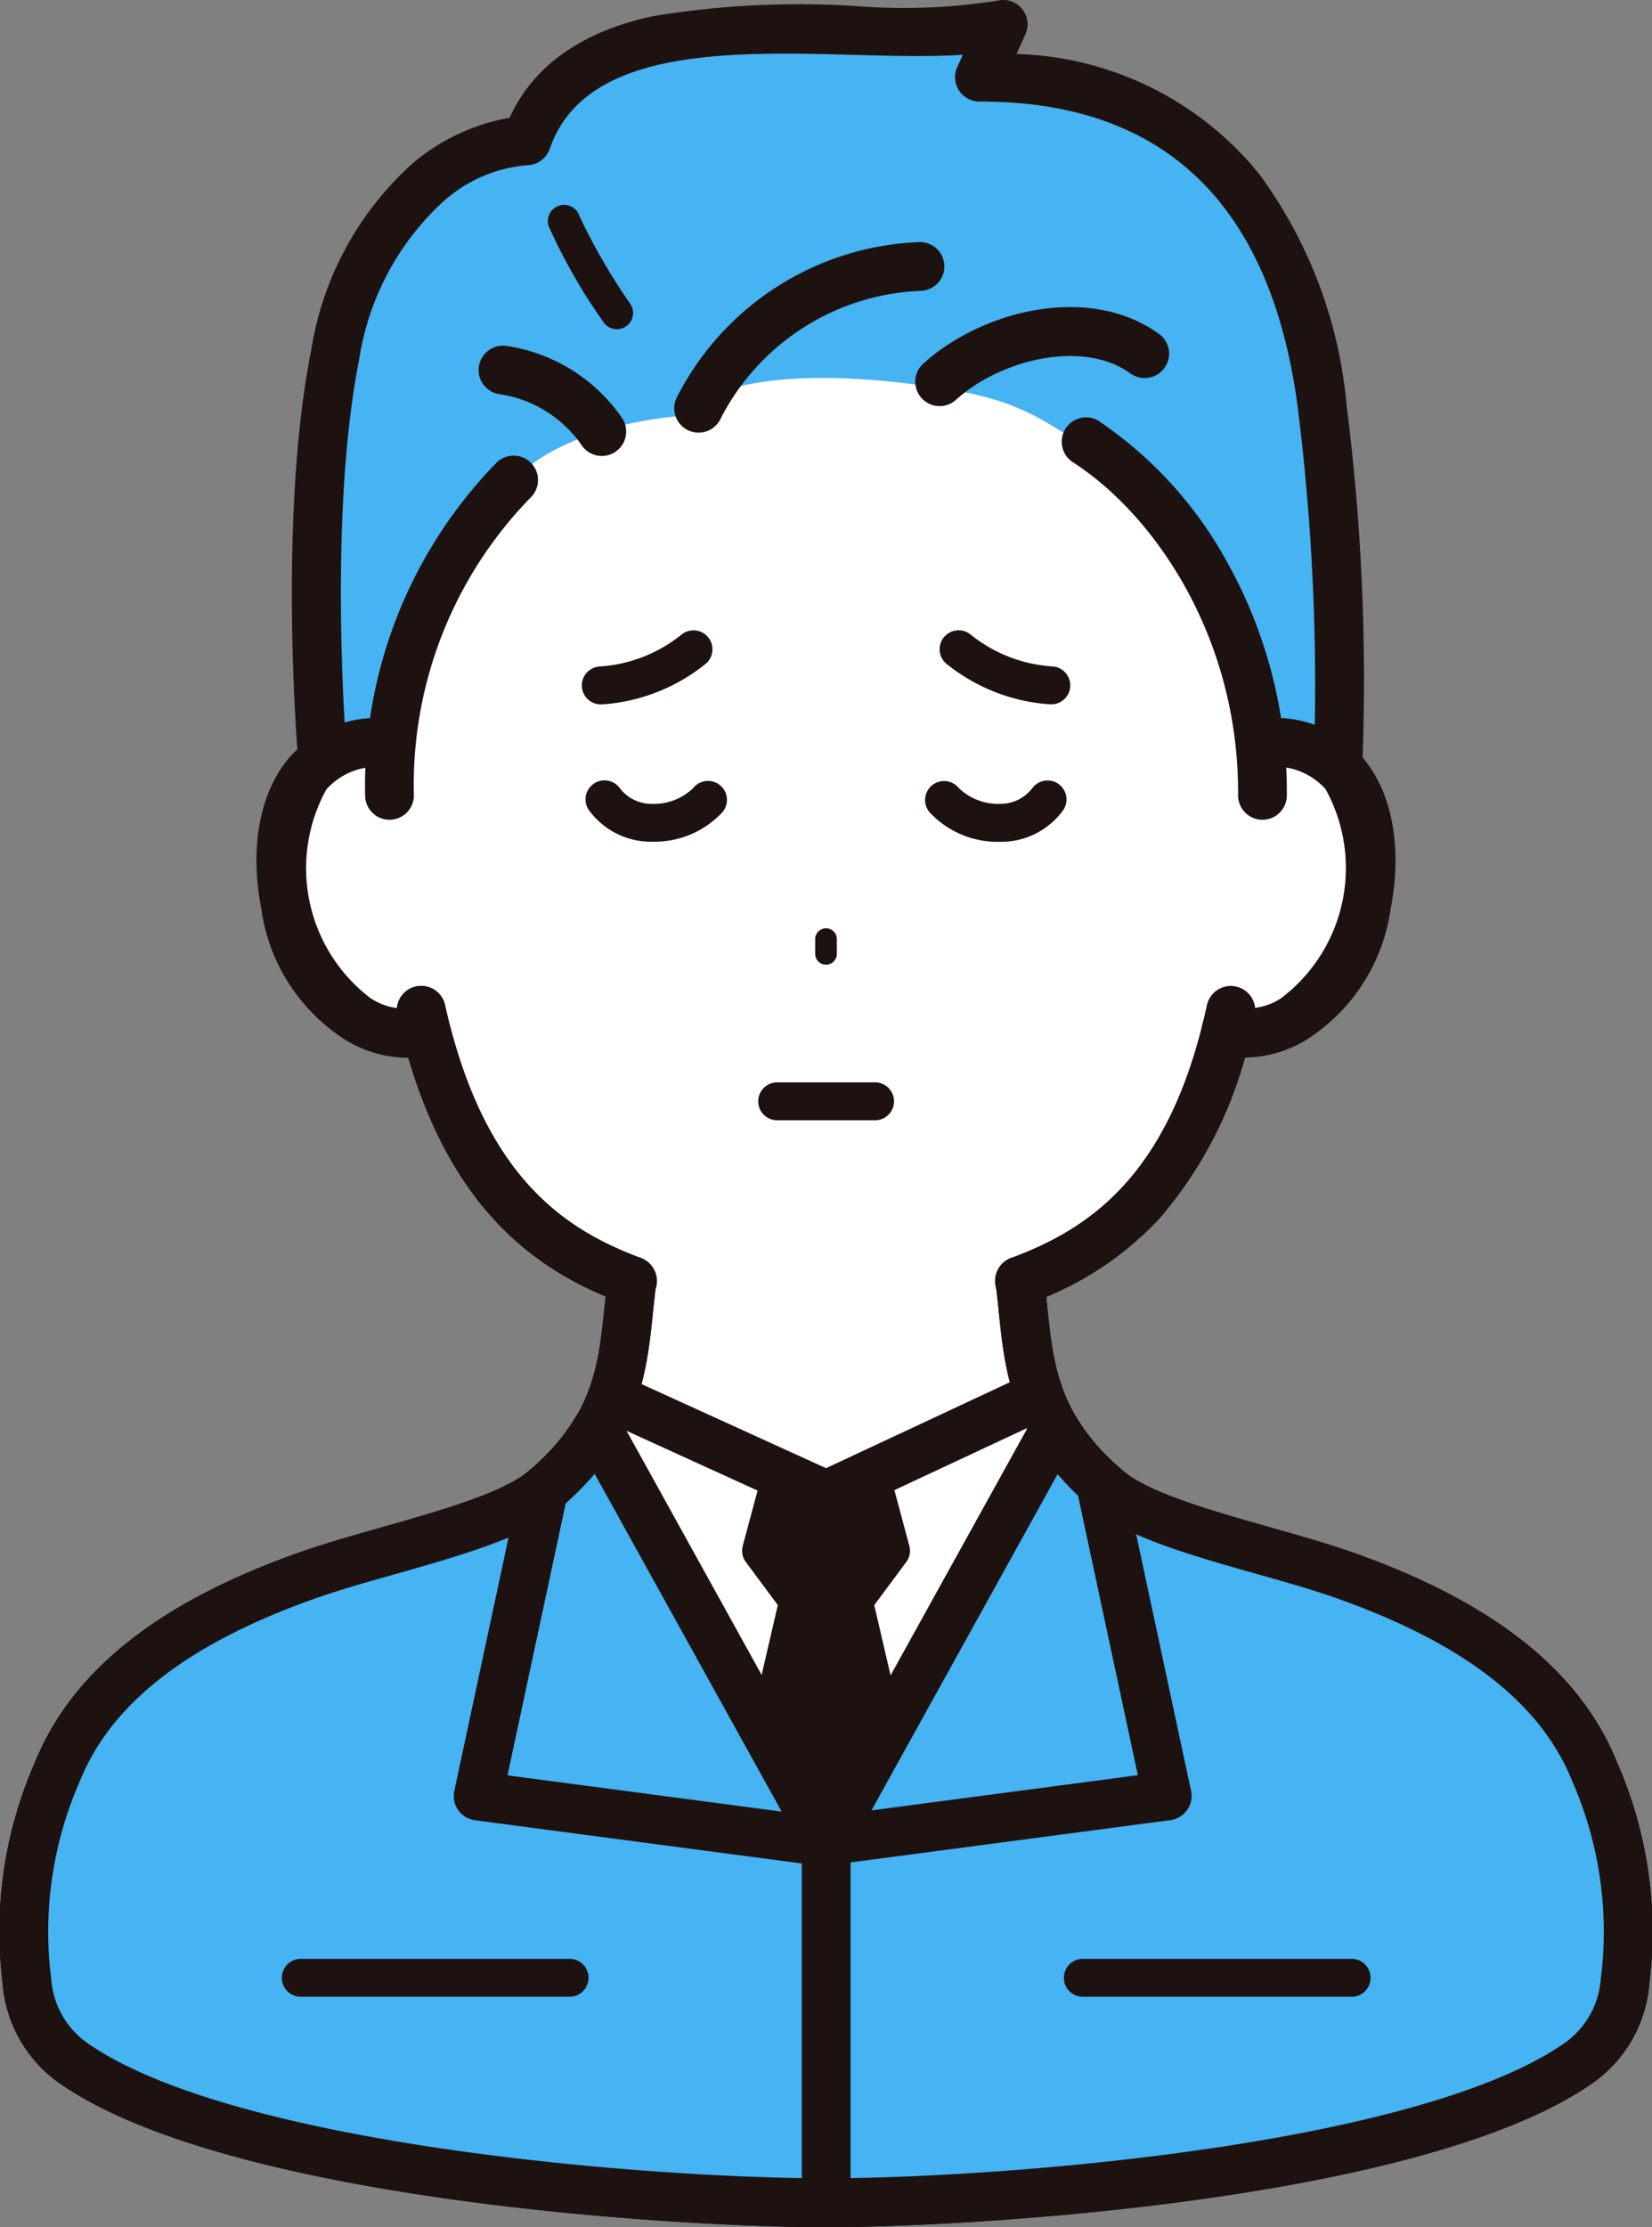 <svg xmlns="http://www.w3.org/2000/svg" xmlns:xlink="http://www.w3.org/1999/xlink" width="73.138" height="98.539" viewBox="0 0 73.138 98.539"><rect x="0" y="0" width="73.138" height="98.539" fill="#808080" stroke="none"/><defs><clipPath id="a"><rect width="73.138" height="98.539" fill="none"/></clipPath><clipPath id="b"><path d="M26.33,98.637c-4.046-.1-5.052,3.719-4.382,7.16.886,4.55,4.286,6.2,6.23,5.566,1.845,7.194,5.5,9.732,9.122,11.084-.4,3.085-.18,6.132-3.914,9.273-1.9,1.6-7.111,2.6-10.341,3.727-5.112,1.789-9.47,4.447-11.2,8.759a17.586,17.586,0,0,0-1.339,9.191,4.9,4.9,0,0,0,2.083,3.681c6.957,4.822,26.18,6.161,33.3,6.161s26.338-1.34,33.3-6.161A4.9,4.9,0,0,0,81.27,153.4a17.61,17.61,0,0,0-1.341-9.191c-1.726-4.313-6.084-6.971-11.2-8.759-3.23-1.131-8.438-2.127-10.341-3.729-3.734-3.138-3.511-6.185-3.914-9.271,3.619-1.352,7.344-3.89,9.129-11.081,1.946.634,5.337-1.021,6.223-5.568.67-3.441-.415-7.278-4.461-7.179,5.4-21.817-19.48-25.182-19.48-25.182s-24.75,3.385-19.556,25.2" transform="translate(-10.404 -73.436)" fill="none"/></clipPath></defs><g clip-path="url(#a)"><path d="M143.683,15.5c-1.95,0-6.951,1.82-8.472,9.454-1.465,7.355-.557,17.921-.557,17.921L179.6,43.2a96.005,96.005,0,0,0-.683-15.858c-.789-6.27-3.857-14.681-15.185-14.651l1.051-2.336c-5.18,1.325-18.493-2.364-21.1,5.155" transform="translate(-120.368 -9.271)" fill="#46b3f2"/><path d="M156.3.384A1.079,1.079,0,0,0,155.2.033a26.762,26.762,0,0,1-6.183.24,39.611,39.611,0,0,0-9.074.447c-3.152.685-5.277,2.2-6.325,4.493a9.026,9.026,0,0,0-4.336,2.057,14.034,14.034,0,0,0-4.441,8.206c-1.478,7.42-.611,17.787-.574,18.224a1.079,1.079,0,0,0,1.067.987L170.282,35a1.086,1.086,0,0,0,1.085-1.015,96.143,96.143,0,0,0-.69-16.056,20.308,20.308,0,0,0-3.865-10.223,14.352,14.352,0,0,0-10.747-5.318l.391-.869A1.079,1.079,0,0,0,156.3.384M168.536,18.2a98.874,98.874,0,0,1,.717,14.637l-42.9-.3c-.178-2.765-.552-10.8.61-16.639a11.925,11.925,0,0,1,3.709-6.972,6.344,6.344,0,0,1,3.705-1.614,1.079,1.079,0,0,0,1.019-.726c1.551-4.478,7.935-4.306,13.569-4.156,1.688.045,3.314.089,4.72-.008l-.247.549a1.079,1.079,0,0,0,.984,1.522h.059c8.182,0,12.911,4.612,14.056,13.707" transform="translate(-111.06 0)" fill="#1e1210"/></g><g transform="translate(1.085 7.656)"><g clip-path="url(#b)"><path d="M33.385,99.853c-1.9,1.6-7.111,2.6-10.341,3.727-5.112,1.789-9.47,4.447-11.2,8.759a17.585,17.585,0,0,0-1.339,9.192,4.9,4.9,0,0,0,2.083,3.681c6.957,4.822,26.18,6.161,33.3,6.161s26.338-1.34,33.3-6.161a4.9,4.9,0,0,0,2.083-3.681,17.61,17.61,0,0,0-1.341-9.192c-1.726-4.313-6.084-6.971-11.2-8.759-3.23-1.131-8.438-2.127-10.341-3.729-3.734-3.138-3.511-6.185-3.914-9.271,3.619-1.352,7.344-3.89,9.129-11.081,1.946.634,5.337-1.021,6.223-5.568.67-3.441-.415-7.278-4.461-7.179C72.275,36.96,45.886,37.863,45.886,37.863S19.421,36.979,26.33,66.77c-4.046-.1-5.052,3.719-4.382,7.16.886,4.55,4.286,6.2,6.23,5.566,1.845,7.194,5.5,9.732,9.122,11.084-.4,3.086-.18,6.133-3.914,9.273" transform="translate(-10.403 -41.569)" fill="#fff"/></g></g><g clip-path="url(#a)"><path d="M169.545,48.943c-12.221.436-18.255,4.777-19.274,10.375s-1.4,10.885-.547,15.629c.536,2.986,1.453,3.748,1.453,3.748.169-7.918,2.849-11.124,5.258-13.642,2.452-2.564,7.432-2.835,7.432-2.835s1.578-2.5,10.248-1.406c3.992.5,5.058,1.068,7.562,2.734,5.274,3.51,6.91,6.976,7.674,14.623a20.244,20.244,0,0,0,1.178-3.283,38.49,38.49,0,0,0-.315-13.347c-1.332-6.529-5.518-13.137-20.669-12.6" transform="translate(-133.694 -43.813)" fill="#46b3f2"/><path d="M170.836,420.117c-.083-.331-.148-.6-.2-.854a1.079,1.079,0,1,0-2.107.468c.06.272.13.562.219.918,2.054,8.007,6.312,10.526,9.792,11.826a1.079,1.079,0,1,0,.755-2.021c-3.174-1.186-6.661-3.342-8.455-10.336" transform="translate(-150.934 -374.798)" fill="#1e1210"/><path d="M114.545,306.968h.027a1.079,1.079,0,0,0,.026-2.158,5.163,5.163,0,0,0-4.237,1.75c-1.309,1.549-1.757,3.989-1.23,6.695a8.212,8.212,0,0,0,3.74,5.8,5.333,5.333,0,0,0,2.672.778,3.873,3.873,0,0,0,1.205-.186,1.079,1.079,0,0,0-.671-2.051,2.764,2.764,0,0,1-2.113-.4,7.221,7.221,0,0,1-1.954-9.237,3.005,3.005,0,0,1,2.536-.985" transform="translate(-97.56 -273.033)" fill="#1e1210"/><path d="M432.16,419.271c-.058.271-.123.549-.2.852-1.729,6.964-5.247,9.13-8.459,10.331a1.079,1.079,0,1,0,.755,2.021,14.375,14.375,0,0,0,5.659-3.621,17.88,17.88,0,0,0,4.139-8.21c.081-.325.152-.627.215-.922a1.079,1.079,0,0,0-2.11-.452" transform="translate(-378.723 -374.797)" fill="#1e1210"/><path d="M513.877,317.186a2.775,2.775,0,0,1-2.119.4,1.079,1.079,0,1,0-.668,2.052,3.872,3.872,0,0,0,1.2.185,5.343,5.343,0,0,0,2.68-.781,8.215,8.215,0,0,0,3.737-5.792c.526-2.706.078-5.146-1.23-6.695a5.16,5.16,0,0,0-4.237-1.75,1.079,1.079,0,0,0,.052,2.157,3.012,3.012,0,0,1,2.536.985,7.218,7.218,0,0,1-1.952,9.234" transform="translate(-457.141 -273.031)" fill="#1e1210"/><path d="M14.1,548.31c.974-.341,2.136-.67,3.367-1.018,2.864-.811,5.825-1.65,7.312-2.9,3.56-2.994,3.874-6.041,4.151-8.729.042-.405.085-.824.138-1.23a1.079,1.079,0,1,0-2.14-.28c-.057.435-.1.868-.145,1.288-.269,2.612-.5,4.867-3.394,7.3-1.132.953-3.99,1.762-6.511,2.476-1.263.358-2.456.7-3.491,1.058-6.329,2.215-10.2,5.282-11.841,9.377a18.545,18.545,0,0,0-1.414,9.671,5.954,5.954,0,0,0,2.545,4.489c7.483,5.186,27.491,6.354,33.91,6.354S63.015,575,70.5,569.81a5.955,5.955,0,0,0,2.545-4.49,18.58,18.58,0,0,0-1.416-9.671c-1.639-4.1-5.513-7.163-11.843-9.377-1.034-.362-2.226-.7-3.487-1.057-2.522-.715-5.381-1.524-6.516-2.48-2.893-2.431-3.126-4.688-3.4-7.3-.043-.418-.088-.851-.145-1.284a1.079,1.079,0,1,0-2.14.28c.053.4.1.822.138,1.226.278,2.689.593,5.738,4.154,8.73,1.489,1.253,4.452,2.093,7.317,2.9,1.229.348,2.39.677,3.362,1.018,5.707,2,9.159,4.659,10.552,8.142a16.556,16.556,0,0,1,1.267,8.712,3.807,3.807,0,0,1-1.622,2.873c-6.51,4.51-24.831,5.969-32.683,5.969s-26.173-1.459-32.681-5.969a3.807,3.807,0,0,1-1.621-2.873,16.521,16.521,0,0,1,1.265-8.711c1.393-3.482,4.844-6.145,10.55-8.142" transform="translate(-0.019 -477.625)" fill="#1e1210"/><path d="M286.419,109.7a1.079,1.079,0,1,0,1.974.872,10.416,10.416,0,0,1,8.814-5.63,1.079,1.079,0,0,0,0-2.158,12.576,12.576,0,0,0-10.788,6.916" transform="translate(-256.477 -92.073)" fill="#1e1210"/><path d="M160.867,193.691a20.474,20.474,0,0,0-5.818,14.728,1.079,1.079,0,0,0,2.158-.014,18.2,18.2,0,0,1,5.174-13.176,1.079,1.079,0,1,0-1.514-1.538" transform="translate(-138.884 -173.221)" fill="#1e1210"/><path d="M452.683,177.385a1.079,1.079,0,1,0-1.17,1.813c3.669,2.368,7.35,7.839,7.3,14.724a1.079,1.079,0,0,0,2.158.014,20.832,20.832,0,0,0-2.6-10.251,17.883,17.883,0,0,0-5.7-6.3" transform="translate(-404 -158.738)" fill="#1e1210"/><path d="M346.184,394.655v.607a.48.48,0,1,0,.959,0v-.607a.48.48,0,1,0-.959,0" transform="translate(-310.094 -353.082)" fill="#1e1210"/><path d="M397.636,331.537a1.752,1.752,0,0,1-1.393.693,2.5,2.5,0,0,1-1.871-.71.839.839,0,1,0-1.274,1.092,4.108,4.108,0,0,0,3.049,1.3c.054,0,.108,0,.161,0a3.4,3.4,0,0,0,2.683-1.38.839.839,0,1,0-1.355-.99" transform="translate(-351.936 -296.666)" fill="#1e1210"/><path d="M253.446,331.52a2.5,2.5,0,0,1-1.871.71,1.752,1.752,0,0,1-1.393-.693.839.839,0,1,0-1.355.99,3.4,3.4,0,0,0,2.683,1.38q.081,0,.161,0a4.109,4.109,0,0,0,3.049-1.3.839.839,0,1,0-1.274-1.092" transform="translate(-222.742 -296.666)" fill="#1e1210"/><path d="M322.8,459.353a.839.839,0,0,0,0,1.678h4.334a.839.839,0,0,0,0-1.678Z" transform="translate(-288.393 -411.465)" fill="#1e1210"/><path d="M400.442,267.715a.839.839,0,1,0-1.124,1.247,8.178,8.178,0,0,0,4.6,1.813l.054,0a.839.839,0,0,0,.052-1.677,6.427,6.427,0,0,1-3.581-1.385" transform="translate(-357.441 -239.613)" fill="#1e1210"/><path d="M251.576,267.715a6.426,6.426,0,0,1-3.581,1.385.839.839,0,0,0,.052,1.677l.054,0a8.178,8.178,0,0,0,4.6-1.813.839.839,0,0,0-1.124-1.247" transform="translate(-221.436 -239.612)" fill="#1e1210"/><path d="M170.654,419.256a1.079,1.079,0,1,0-2.106.472c1.952,8.706,6.375,11.383,10.011,12.742a1.079,1.079,0,0,0,.756-2.021c-3.32-1.242-6.945-3.542-8.661-11.193" transform="translate(-150.953 -374.793)" fill="#1e1210"/><path d="M432.17,419.267c-1.635,7.613-5.295,9.925-8.659,11.184a1.079,1.079,0,1,0,.756,2.021,14.31,14.31,0,0,0,5.868-3.847,18.813,18.813,0,0,0,4.144-8.9,1.079,1.079,0,0,0-2.11-.453" transform="translate(-378.732 -374.794)" fill="#1e1210"/><path d="M14.1,548.31c.974-.341,2.136-.67,3.367-1.018,2.864-.811,5.825-1.65,7.312-2.9,3.56-2.994,3.874-6.041,4.151-8.729.042-.405.085-.824.138-1.23a1.079,1.079,0,1,0-2.14-.28c-.057.435-.1.868-.145,1.288-.269,2.612-.5,4.867-3.394,7.3-1.132.953-3.99,1.762-6.511,2.476-1.263.358-2.456.7-3.491,1.058-6.329,2.215-10.2,5.282-11.841,9.377a18.545,18.545,0,0,0-1.414,9.671,5.954,5.954,0,0,0,2.545,4.489c7.483,5.186,27.491,6.354,33.91,6.354S63.015,575,70.5,569.81a5.955,5.955,0,0,0,2.545-4.49,18.58,18.58,0,0,0-1.416-9.671c-1.639-4.1-5.513-7.163-11.843-9.377-1.034-.362-2.226-.7-3.487-1.057-2.522-.715-5.381-1.524-6.516-2.48-2.893-2.431-3.126-4.688-3.4-7.3-.043-.418-.088-.851-.145-1.284a1.079,1.079,0,1,0-2.14.28c.053.4.1.822.138,1.226.278,2.689.593,5.738,4.154,8.73,1.489,1.253,4.452,2.093,7.317,2.9,1.229.348,2.39.677,3.362,1.018,5.707,2,9.159,4.659,10.552,8.142a16.556,16.556,0,0,1,1.267,8.712,3.807,3.807,0,0,1-1.622,2.873c-6.51,4.51-24.831,5.969-32.683,5.969s-26.173-1.459-32.681-5.969a3.807,3.807,0,0,1-1.621-2.873,16.521,16.521,0,0,1,1.265-8.711c1.393-3.482,4.844-6.145,10.55-8.142" transform="translate(-0.019 -477.625)" fill="#1e1210"/><path d="M204.544,146.722a1.079,1.079,0,1,0-.3,2.137,5.36,5.36,0,0,1,3.616,2.245,1.079,1.079,0,1,0,1.781-1.218,7.551,7.551,0,0,0-5.095-3.164" transform="translate(-182.118 -131.416)" fill="#1e1210"/><path d="M234.061,87.439a.719.719,0,0,0-1.366.45,24.644,24.644,0,0,0,2.381,4.177l.011.017a.719.719,0,1,0,1.2-.787l-.011-.017a26.894,26.894,0,0,1-2.22-3.841" transform="translate(-208.404 -77.881)" fill="#1e1210"/><path d="M389.046,132.815a1.079,1.079,0,1,0,1.449,1.6c1.959-1.776,5.614-2.69,7.728-1.163a1.079,1.079,0,0,0,1.264-1.749c-3.091-2.233-7.827-1.057-10.441,1.313" transform="translate(-348.17 -116.726)" fill="#1e1210"/><path d="M322.151,645.574s3.343-4.932,3.343-4.932l-2.117-9.12,1.647-2.217-.9-3.359-1.976.891-1.976-.891-.9,3.359,1.647,2.217-2.118,9.12Z" transform="translate(-285.573 -560.691)" fill="#1e1210"/><path d="M310.9,633.9l3.342,4.932a.839.839,0,0,0,.695.368c.445,0,.627-.269.838-.58l3.2-4.72a.839.839,0,0,0,.123-.661l-2.03-8.742,1.415-1.905a.839.839,0,0,0,.137-.717l-.9-3.359a.839.839,0,0,0-1.156-.549l-1.631.735-1.631-.736a.839.839,0,0,0-1.156.549l-.9,3.359a.839.839,0,0,0,.137.717l1.415,1.905-2.03,8.742a.839.839,0,0,0,.123.661m3.63-9.4a.839.839,0,0,0-.144-.69l-1.406-1.892.537-2.013,1.075.485a.84.84,0,0,0,.69,0l1.075-.485.537,2.013-1.406,1.892a.839.839,0,0,0-.144.69l2.035,8.763-2.442,3.6-2.442-3.6Z" transform="translate(-278.362 -553.48)" fill="#1e1210"/><path d="M68.709,612.672c-3.23-1.131-8.438-2.127-10.341-3.729A10.524,10.524,0,0,1,56,606.223L45.878,624.5,35.743,606.2a10.507,10.507,0,0,1-2.378,2.743c-1.9,1.6-7.111,2.6-10.341,3.727-5.112,1.789-9.47,4.447-11.2,8.759a17.586,17.586,0,0,0-1.339,9.192,4.9,4.9,0,0,0,2.083,3.681c6.957,4.822,26.18,6.161,33.3,6.161s26.338-1.34,33.3-6.161a4.9,4.9,0,0,0,2.083-3.681,17.611,17.611,0,0,0-1.341-9.192c-1.726-4.312-6.084-6.971-11.2-8.759" transform="translate(-9.3 -543.005)" fill="#46b3f2"/><path d="M59.766,602.38c-1.034-.362-2.226-.7-3.487-1.057-2.522-.714-5.381-1.524-6.516-2.48a9.468,9.468,0,0,1-2.13-2.44,1.079,1.079,0,0,0-.93-.532,1.1,1.1,0,0,0-.944.556L36.579,613l-9.192-16.6a1.079,1.079,0,0,0-1.876-.021,9.452,9.452,0,0,1-2.141,2.461c-1.132.952-3.99,1.762-6.511,2.476-1.263.358-2.456.7-3.492,1.058-6.329,2.215-10.2,5.282-11.841,9.377a18.546,18.546,0,0,0-1.414,9.671,5.954,5.954,0,0,0,2.545,4.489c7.483,5.186,27.491,6.354,33.91,6.354s26.426-1.167,33.912-6.353a5.954,5.954,0,0,0,2.545-4.49,18.58,18.58,0,0,0-1.416-9.671c-1.639-4.1-5.513-7.163-11.843-9.377m11.106,18.891a3.807,3.807,0,0,1-1.621,2.873c-6.51,4.51-24.831,5.969-32.683,5.969s-26.173-1.459-32.681-5.969a3.807,3.807,0,0,1-1.621-2.873,16.523,16.523,0,0,1,1.265-8.712c1.393-3.482,4.844-6.145,10.55-8.142.974-.341,2.136-.67,3.367-1.019,2.864-.811,5.825-1.65,7.312-2.9a13.026,13.026,0,0,0,1.569-1.549l9.307,16.8a1.079,1.079,0,0,0,1.888,0l9.3-16.788a13.04,13.04,0,0,0,1.554,1.53c1.489,1.253,4.452,2.093,7.317,2.9,1.229.348,2.39.677,3.363,1.018,5.707,2,9.159,4.659,10.552,8.142a16.557,16.557,0,0,1,1.267,8.712" transform="translate(0 -533.732)" fill="#1e1210"/><path d="M268.95,582.382l-8.888,4.153-9.035-4.116a1.079,1.079,0,0,0-.895,1.964l9.488,4.323a1.079,1.079,0,0,0,.9,0l9.339-4.364a1.079,1.079,0,0,0-.914-1.955" transform="translate(-223.491 -521.577)" fill="#1e1210"/><path d="M196.913,622.186a1.079,1.079,0,0,0-1.281.829l-2.895,13.521a1.079,1.079,0,0,0,.914,1.3l15.408,2.036a1.079,1.079,0,1,0,.283-2.139l-14.25-1.883,2.65-12.379a1.079,1.079,0,0,0-.829-1.281" transform="translate(-172.623 -557.301)" fill="#1e1210"/><path d="M337.54,638.938a1.078,1.078,0,0,0,1.211.928l15.408-2.036a1.079,1.079,0,0,0,.914-1.3l-2.895-13.521a1.079,1.079,0,1,0-2.11.452l2.65,12.379-14.25,1.883a1.079,1.079,0,0,0-.928,1.211" transform="translate(-302.343 -557.299)" fill="#1e1210"/><path d="M452.648,831.337a.839.839,0,1,0,0,1.678h11.9a.839.839,0,1,0,0-1.678Z" transform="translate(-404.708 -744.67)" fill="#1e1210"/><path d="M120.5,831.337a.839.839,0,1,0,0,1.678h11.9a.839.839,0,1,0,0-1.678Z" transform="translate(-107.183 -744.67)" fill="#1e1210"/><path d="M340.512,772.476v15.962a1.079,1.079,0,1,0,2.158,0V772.476a1.079,1.079,0,0,0-2.158,0" transform="translate(-305.013 -690.978)" fill="#1e1210"/></g></svg>